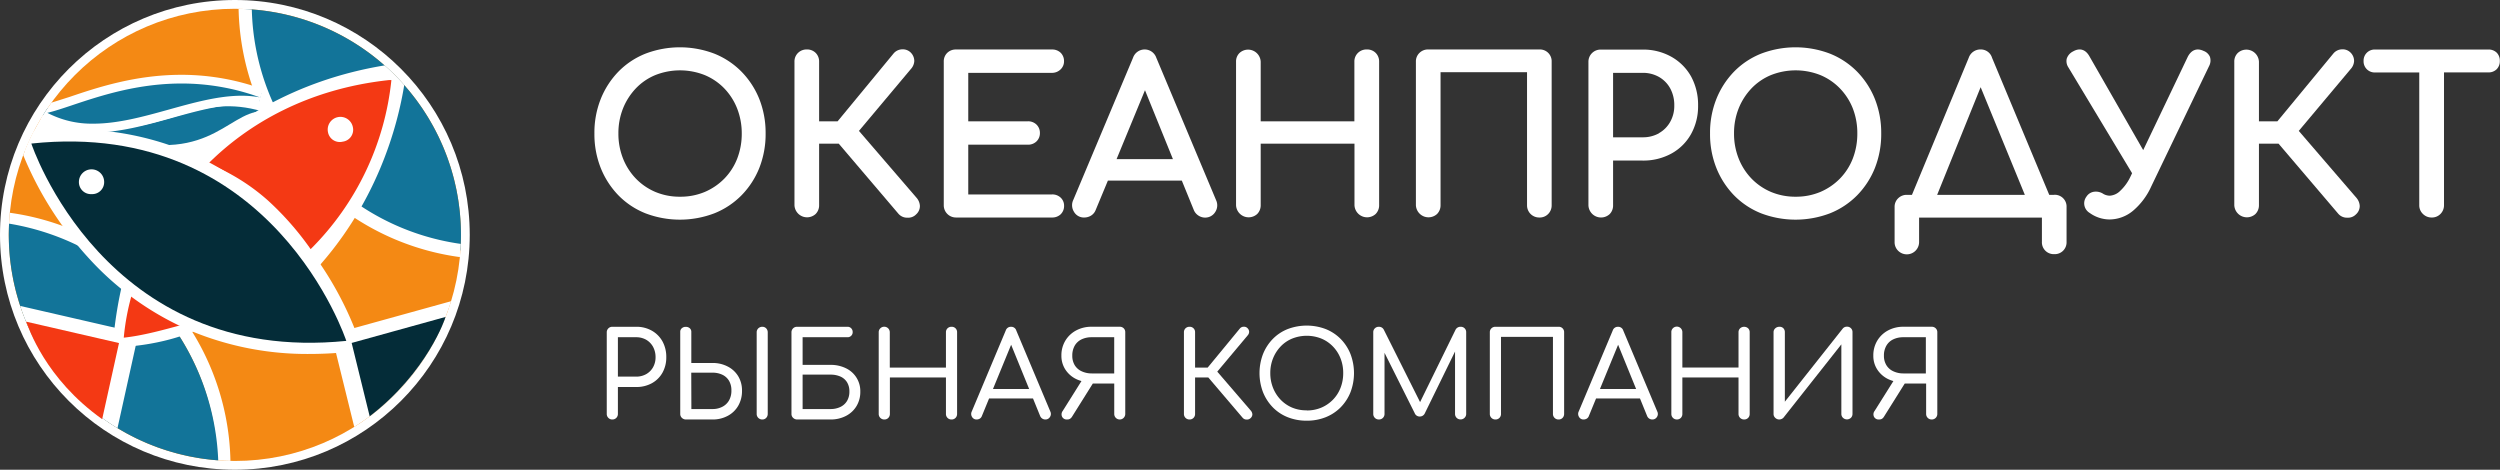 <?xml version="1.0" encoding="UTF-8"?> <svg xmlns="http://www.w3.org/2000/svg" viewBox="0 0 792.04 148.82"><rect x="0" y="0" width="792.04" height="148.82" fill="#333333" stroke="none"/><defs><style>.cls-1{fill:#fff;}.cls-2{fill:#f48914;}.cls-3{fill:#127499;}.cls-4{fill:none;}.cls-5{fill:#f43914;}.cls-6{fill:#042c38;}</style></defs><g id="Слой_2" data-name="Слой 2"><g id="Слой_1-2" data-name="Слой 1"><path class="cls-1" d="M234.93,22.72h0A25.18,25.18,0,0,0,226.32,17a30.64,30.64,0,0,0-21.83,0,24.87,24.87,0,0,0-8.58,5.71,26.62,26.62,0,0,0-5.59,8.66,28.83,28.83,0,0,0-2,10.89,29,29,0,0,0,2,10.95,26.62,26.62,0,0,0,5.59,8.66,24.87,24.87,0,0,0,8.58,5.71,30.64,30.64,0,0,0,21.83,0,25.18,25.18,0,0,0,8.61-5.71,26.29,26.29,0,0,0,5.63-8.66,29.19,29.19,0,0,0,2-10.95,29.06,29.06,0,0,0-2-10.89A26.45,26.45,0,0,0,234.93,22.72Zm-19.49,39.6a19.77,19.77,0,0,1-7.83-1.52,18.81,18.81,0,0,1-6.16-4.23,19.47,19.47,0,0,1-4.07-6.36,21.31,21.31,0,0,1-1.46-7.94,21.08,21.08,0,0,1,1.46-7.91A20.06,20.06,0,0,1,201.45,28a18,18,0,0,1,6.16-4.21,21.19,21.19,0,0,1,15.66,0A18.51,18.51,0,0,1,229.46,28a19.3,19.3,0,0,1,4.07,6.35A21.53,21.53,0,0,1,235,42.27a21.76,21.76,0,0,1-1.43,7.95,18.9,18.9,0,0,1-4.07,6.35,19.3,19.3,0,0,1-6.19,4.23A19.84,19.84,0,0,1,215.44,62.32Z"></path><path class="cls-1" d="M272.13,41.47l16.44-19.59a4.07,4.07,0,0,0,1.09-2.52,3.78,3.78,0,0,0-1-2.58,3.56,3.56,0,0,0-2.79-1.15A3.68,3.68,0,0,0,283.05,17L265.37,38.43h-5.86V19.57a3.85,3.85,0,0,0-1.09-2.81,3.81,3.81,0,0,0-2.81-1.09,3.86,3.86,0,0,0-2.77,1.08,3.76,3.76,0,0,0-1.14,2.82V65a4,4,0,0,0,6.73,2.77A3.86,3.86,0,0,0,259.51,65V45.51h6.22l18.92,22.22a3.61,3.61,0,0,0,2.8,1.24h.13a3.47,3.47,0,0,0,2.67-1.06,3.53,3.53,0,0,0,1.19-2.64,4.22,4.22,0,0,0-1-2.54Z"></path><path class="cls-1" d="M333.23,23.08A3.86,3.86,0,0,0,336,22a3.49,3.49,0,0,0,1.1-2.59,3.66,3.66,0,0,0-1.1-2.73,3.85,3.85,0,0,0-2.74-1H302.86a3.86,3.86,0,0,0-2.77,1.08A3.76,3.76,0,0,0,299,19.57V65a3.86,3.86,0,0,0,3.91,3.91h30.37a3.86,3.86,0,0,0,2.74-1,3.64,3.64,0,0,0,1.1-2.72,3.46,3.46,0,0,0-1.1-2.59,3.81,3.81,0,0,0-2.74-1H306.76V45.84h18.86a3.79,3.79,0,0,0,2.78-1.06,3.6,3.6,0,0,0,1.06-2.64,3.64,3.64,0,0,0-1.06-2.65,3.79,3.79,0,0,0-2.78-1.06H306.76V23.08Z"></path><path class="cls-1" d="M366.33,18.28a3.9,3.9,0,0,0-7.36,0l-18.91,45a3.9,3.9,0,0,0,.17,3.78,3.6,3.6,0,0,0,3.26,1.85,4.14,4.14,0,0,0,2.12-.57,3.65,3.65,0,0,0,1.53-1.84L351,57.22h23.42l3.8,9.32a3.8,3.8,0,0,0,1.5,1.78,3.85,3.85,0,0,0,2.07.62A3.72,3.72,0,0,0,385,67.18a3.85,3.85,0,0,0,.3-3.71Zm5.27,32.13H353.75l9-21.83Z"></path><path class="cls-1" d="M433,15.67a3.86,3.86,0,0,0-2.77,1.08,3.77,3.77,0,0,0-1.14,2.82V38.43H399.41V19.57a4,4,0,0,0-6.67-2.82,3.72,3.72,0,0,0-1.14,2.82V65a4,4,0,0,0,6.73,2.77A3.9,3.9,0,0,0,399.41,65V45.51h29.71V65a4,4,0,0,0,6.73,2.77A3.86,3.86,0,0,0,436.93,65V19.57a3.85,3.85,0,0,0-1.09-2.81A3.81,3.81,0,0,0,433,15.67Z"></path><path class="cls-1" d="M487.69,15.67H452.48a3.82,3.82,0,0,0-2.76,1.08,3.72,3.72,0,0,0-1.14,2.82V65a4,4,0,0,0,6.73,2.77A3.9,3.9,0,0,0,456.39,65V22.88h27.4V65a3.84,3.84,0,0,0,3.9,3.91,3.72,3.72,0,0,0,2.82-1.14A3.86,3.86,0,0,0,491.59,65V19.57a3.73,3.73,0,0,0-3.9-3.9Z"></path><path class="cls-1" d="M529.54,18a18.13,18.13,0,0,0-9.16-2.29H507.15a3.84,3.84,0,0,0-3.91,3.9V65A4,4,0,0,0,510,67.8,3.86,3.86,0,0,0,511.05,65V50.87h9.33a18.47,18.47,0,0,0,9.15-2.22,15.85,15.85,0,0,0,6.23-6.19,18.07,18.07,0,0,0,2.22-9,18.72,18.72,0,0,0-2.21-9.22A16.3,16.3,0,0,0,529.54,18Zm-3.93,24.21a10.37,10.37,0,0,1-5.23,1.29h-9.33V23.08h9.33a10.28,10.28,0,0,1,5.23,1.31A9.38,9.38,0,0,1,529.15,28a11.08,11.08,0,0,1,1.29,5.44,10.24,10.24,0,0,1-1.29,5.16h0A9.26,9.26,0,0,1,525.61,42.17Z"></path><path class="cls-1" d="M588.38,22.72h0A25.18,25.18,0,0,0,579.77,17a30.64,30.64,0,0,0-21.83,0,24.87,24.87,0,0,0-8.58,5.71,26.62,26.62,0,0,0-5.59,8.66,28.83,28.83,0,0,0-2,10.89,29,29,0,0,0,2,10.95,26.62,26.62,0,0,0,5.59,8.66,24.87,24.87,0,0,0,8.58,5.71,30.64,30.64,0,0,0,21.83,0,25.18,25.18,0,0,0,8.61-5.71A26.29,26.29,0,0,0,594,53.22a29.15,29.15,0,0,0,2-10.95,29,29,0,0,0-2-10.89A26.45,26.45,0,0,0,588.38,22.72Zm-19.49,39.6a19.81,19.81,0,0,1-7.83-1.52,18.81,18.81,0,0,1-6.16-4.23,19.47,19.47,0,0,1-4.07-6.36,21.31,21.31,0,0,1-1.46-7.94,21.08,21.08,0,0,1,1.46-7.91A20.06,20.06,0,0,1,554.9,28a18.17,18.17,0,0,1,6.16-4.21,21.19,21.19,0,0,1,15.66,0A18.51,18.51,0,0,1,582.91,28,19.3,19.3,0,0,1,587,34.35a21.53,21.53,0,0,1,1.43,7.92A21.76,21.76,0,0,1,587,50.22a18.9,18.9,0,0,1-4.07,6.35,19.3,19.3,0,0,1-6.19,4.23A19.84,19.84,0,0,1,568.89,62.32Z"></path><path class="cls-1" d="M650.82,61.73h-1.59L631.11,18.3a3.7,3.7,0,0,0-3.65-2.63,3.89,3.89,0,0,0-3.72,2.6l-18,43.46h-1.6a3.82,3.82,0,0,0-2.76,1.08,3.72,3.72,0,0,0-1.14,2.82v11a3.76,3.76,0,0,0,1.14,2.83A3.89,3.89,0,0,0,608,76.61V68.94h38.91v7.67a3.75,3.75,0,0,0,3.91,3.91,3.74,3.74,0,0,0,3.9-3.91v-11a3.73,3.73,0,0,0-3.9-3.9Zm-37.1,0L627.5,27.62l14,34.11Z"></path><path class="cls-1" d="M698.13,16.13c-2.11-1-3.87-.32-5,1.84L679,47.56,661.89,17.71c-1.24-2.1-3.06-2.6-5.12-1.41a3.91,3.91,0,0,0-2,2.31,3.59,3.59,0,0,0,.54,2.76l20.17,33.51-.48,1a14.66,14.66,0,0,1-3.29,4.59A5.14,5.14,0,0,1,668.42,62a4.24,4.24,0,0,1-1-.14,4.18,4.18,0,0,1-1-.4,4.27,4.27,0,0,0-3-.71A3.39,3.39,0,0,0,661,62.33a3.5,3.5,0,0,0-.62,2.8,3.58,3.58,0,0,0,1.68,2.34,10.89,10.89,0,0,0,6.27,2.06,11.74,11.74,0,0,0,7.52-2.82A21.8,21.8,0,0,0,681.58,59L699.84,21a3.76,3.76,0,0,0,.3-3A3.48,3.48,0,0,0,698.13,16.13Z"></path><path class="cls-1" d="M728.29,41.47l16.44-19.59a4.06,4.06,0,0,0,1.08-2.52,3.69,3.69,0,0,0-1-2.58A3.52,3.52,0,0,0,742,15.63,3.68,3.68,0,0,0,739.21,17L721.52,38.43h-5.85V19.57A4,4,0,0,0,709,16.75a3.74,3.74,0,0,0-1.14,2.82V65a4,4,0,0,0,6.73,2.77A3.9,3.9,0,0,0,715.67,65V45.51h6.21l18.93,22.22a3.61,3.61,0,0,0,2.8,1.24h.12a3.49,3.49,0,0,0,2.68-1.06,3.55,3.55,0,0,0,1.19-2.64,4.28,4.28,0,0,0-1-2.54Z"></path><path class="cls-1" d="M791,16.69h0a3.63,3.63,0,0,0-2.68-1H752.46a3.51,3.51,0,0,0-3.64,3.64,3.51,3.51,0,0,0,3.64,3.63h14V65a3.75,3.75,0,0,0,1.17,2.79,3.84,3.84,0,0,0,2.74,1.12,3.75,3.75,0,0,0,2.82-1.14A3.86,3.86,0,0,0,774.3,65V22.94h14a3.63,3.63,0,0,0,2.68-1,3.56,3.56,0,0,0,1-2.61A3.56,3.56,0,0,0,791,16.69Z"></path><path class="cls-1" d="M194,132.9a1.68,1.68,0,0,1-1.26-.51,1.71,1.71,0,0,1-.51-1.26V105.29a1.73,1.73,0,0,1,1.77-1.76h7.52a9.79,9.79,0,0,1,5,1.24,8.81,8.81,0,0,1,3.37,3.4,10.19,10.19,0,0,1,1.2,5,9.84,9.84,0,0,1-1.2,4.89,8.61,8.61,0,0,1-3.37,3.35,10.08,10.08,0,0,1-5,1.2h-5.76v8.5a1.77,1.77,0,0,1-.48,1.26A1.71,1.71,0,0,1,194,132.9Zm1.76-13.58h5.76a6.35,6.35,0,0,0,3.2-.79,5.71,5.71,0,0,0,2.18-2.18,6.36,6.36,0,0,0,.79-3.16,6.83,6.83,0,0,0-.79-3.31,5.87,5.87,0,0,0-2.18-2.24,6.36,6.36,0,0,0-3.2-.8h-5.76Z"></path><path class="cls-1" d="M217.35,132.9a1.81,1.81,0,0,1-1.31-.51,1.66,1.66,0,0,1-.53-1.26v-26A1.43,1.43,0,0,1,216,104a1.8,1.8,0,0,1,1.26-.45,1.84,1.84,0,0,1,1.28.45,1.47,1.47,0,0,1,.48,1.13V115h6.7a10.18,10.18,0,0,1,4.85,1.13,8.24,8.24,0,0,1,3.33,3.1,8.69,8.69,0,0,1,1.18,4.57,9.27,9.27,0,0,1-1.18,4.72,8.31,8.31,0,0,1-3.31,3.21,9.94,9.94,0,0,1-4.87,1.17Zm1.69-3.31h6.7a6.56,6.56,0,0,0,3.08-.7,5.11,5.11,0,0,0,2.13-2,6.14,6.14,0,0,0,.77-3.18,5.86,5.86,0,0,0-.77-3.1,4.91,4.91,0,0,0-2.13-1.9,7.07,7.07,0,0,0-3.08-.64H219Zm22.5,3.31a1.76,1.76,0,0,1-1.3-.51,1.71,1.71,0,0,1-.51-1.26V105.29a1.71,1.71,0,0,1,.51-1.26,1.79,1.79,0,0,1,1.3-.5,1.64,1.64,0,0,1,1.2.5,1.78,1.78,0,0,1,.49,1.26v25.84a1.78,1.78,0,0,1-.49,1.26A1.61,1.61,0,0,1,241.54,132.9Z"></path><path class="cls-1" d="M252.59,132.9a1.81,1.81,0,0,1-1.31-.51,1.66,1.66,0,0,1-.53-1.26V105.29a1.73,1.73,0,0,1,1.77-1.76h16a1.55,1.55,0,0,1,1.15.47,1.66,1.66,0,0,1,.47,1.22,1.54,1.54,0,0,1-.47,1.16,1.58,1.58,0,0,1-1.15.46H254.28v8.76h8.84a10.85,10.85,0,0,1,4.89,1.07,8,8,0,0,1,4.55,7.43,8.66,8.66,0,0,1-1.2,4.55,8.34,8.34,0,0,1-3.35,3.12,10.37,10.37,0,0,1-4.89,1.13Zm1.69-3.31h8.84a7,7,0,0,0,3.12-.66,4.87,4.87,0,0,0,2.11-1.9,5.7,5.7,0,0,0,.75-3,5.43,5.43,0,0,0-.75-2.93,4.68,4.68,0,0,0-2.11-1.81,7.62,7.62,0,0,0-3.12-.6h-8.84Z"></path><path class="cls-1" d="M280.16,132.9a1.74,1.74,0,0,1-1.77-1.77V105.29a1.67,1.67,0,0,1,.51-1.27,1.76,1.76,0,0,1,3,1.27v11.17h17.79V105.29a1.7,1.7,0,0,1,.5-1.27,1.73,1.73,0,0,1,1.26-.49,1.68,1.68,0,0,1,1.77,1.76v25.84a1.73,1.73,0,0,1-.49,1.26,1.68,1.68,0,0,1-1.28.51,1.71,1.71,0,0,1-1.26-.51,1.74,1.74,0,0,1-.5-1.26V119.59H281.93v11.54a1.78,1.78,0,0,1-.49,1.26A1.69,1.69,0,0,1,280.16,132.9Z"></path><path class="cls-1" d="M309.42,132.9a1.61,1.61,0,0,1-1.47-.83,1.77,1.77,0,0,1-.07-1.73l10.75-25.61a1.7,1.7,0,0,1,1.66-1.2,1.67,1.67,0,0,1,1.69,1.2l10.8,25.69a1.73,1.73,0,0,1-.14,1.69,1.63,1.63,0,0,1-1.48.79,1.72,1.72,0,0,1-.94-.28,1.75,1.75,0,0,1-.68-.81l-9.74-23.92h1.09l-9.82,23.92a1.61,1.61,0,0,1-.67.83A2,2,0,0,1,309.42,132.9Zm2.18-6.66,1.39-3h14.93l1.36,3Z"></path><path class="cls-1" d="M354.78,132.9a1.74,1.74,0,0,1-1.77-1.77V121.5h-7.3v-.37a10.66,10.66,0,0,1-4.83-1.07,8.57,8.57,0,0,1-3.37-3,7.94,7.94,0,0,1-1.24-4.37,9,9,0,0,1,1.24-4.75,8.86,8.86,0,0,1,3.41-3.24,10.11,10.11,0,0,1,4.94-1.18h8.92A1.73,1.73,0,0,1,356,104a1.7,1.7,0,0,1,.5,1.27v25.84a1.74,1.74,0,0,1-.5,1.26A1.71,1.71,0,0,1,354.78,132.9Zm-16.7,0a1.63,1.63,0,0,1-1.58-.85,1.76,1.76,0,0,1,.19-1.86l6.46-10.3,3.46,1-7,11.17a1.93,1.93,0,0,1-.68.66A1.74,1.74,0,0,1,338.08,132.9Zm7.78-14.59H353V106.84h-7.15a7.3,7.3,0,0,0-3.18.67,5,5,0,0,0-2.18,2,6.23,6.23,0,0,0-.77,3.19,5.73,5.73,0,0,0,.77,3,5,5,0,0,0,2.18,1.92A7.44,7.44,0,0,0,345.86,118.31Z"></path><path class="cls-1" d="M376.85,132.9a1.73,1.73,0,0,1-1.76-1.77V105.29a1.67,1.67,0,0,1,.5-1.27,1.73,1.73,0,0,1,1.26-.49,1.68,1.68,0,0,1,1.77,1.76v11.17h6.09v3.13h-6.09v11.54a1.73,1.73,0,0,1-.49,1.26A1.68,1.68,0,0,1,376.85,132.9Zm19.37-.45a1.6,1.6,0,0,1-1.26.47,1.62,1.62,0,0,1-1.26-.55l-12.3-14.44,11.4-13.84a1.6,1.6,0,0,1,1.24-.58,1.54,1.54,0,0,1,1.24.51,1.63,1.63,0,0,1,.47,1.14,1.83,1.83,0,0,1-.51,1.15l-9.59,11.43,10.65,12.38a2,2,0,0,1,.47,1.16A1.6,1.6,0,0,1,396.22,132.45Z"></path><path class="cls-1" d="M414,133.28a16,16,0,0,1-6.05-1.11,13.61,13.61,0,0,1-4.72-3.14,14.69,14.69,0,0,1-3.09-4.78,17,17,0,0,1,0-12.07,14.58,14.58,0,0,1,3.09-4.78,13.61,13.61,0,0,1,4.72-3.14,17,17,0,0,1,12.07,0,13.88,13.88,0,0,1,4.74,3.14,14.45,14.45,0,0,1,3.1,4.78,17,17,0,0,1,0,12.07,14.55,14.55,0,0,1-3.1,4.78,13.88,13.88,0,0,1-4.74,3.14A15.93,15.93,0,0,1,414,133.28Zm0-3.24a11.69,11.69,0,0,0,4.63-.9,11.34,11.34,0,0,0,3.66-2.5,11.12,11.12,0,0,0,2.41-3.76,12.69,12.69,0,0,0,.85-4.69,12.46,12.46,0,0,0-.85-4.66,11.32,11.32,0,0,0-2.41-3.76,10.89,10.89,0,0,0-3.66-2.5,12.46,12.46,0,0,0-9.25,0,10.56,10.56,0,0,0-3.65,2.5,11.82,11.82,0,0,0-2.41,3.76,12.27,12.27,0,0,0-.87,4.66,12.5,12.5,0,0,0,.87,4.69,11.6,11.6,0,0,0,2.41,3.76,11,11,0,0,0,3.65,2.5A11.61,11.61,0,0,0,414,130Z"></path><path class="cls-1" d="M436.84,132.9a1.74,1.74,0,0,1-1.77-1.77V105.29a1.67,1.67,0,0,1,.51-1.27,1.73,1.73,0,0,1,1.26-.49,1.7,1.7,0,0,1,1.58.94l12.11,24.18h-1.24l11.85-24.18a1.74,1.74,0,0,1,1.58-.94A1.7,1.7,0,0,1,464,104a1.67,1.67,0,0,1,.51,1.27v25.84a1.68,1.68,0,0,1-.52,1.26,1.75,1.75,0,0,1-1.24.51,1.72,1.72,0,0,1-1.27-.51,1.74,1.74,0,0,1-.5-1.26V110.07l.67-.07-10.3,21.06a1.74,1.74,0,0,1-1.54.9,1.67,1.67,0,0,1-1.62-1.09l-10.31-20.61.76-.19v21.06a1.74,1.74,0,0,1-1.77,1.77Z"></path><path class="cls-1" d="M473.77,132.9a1.74,1.74,0,0,1-1.77-1.77V105.29a1.67,1.67,0,0,1,.51-1.27,1.73,1.73,0,0,1,1.26-.49h20a1.68,1.68,0,0,1,1.77,1.76v25.84a1.78,1.78,0,0,1-.49,1.26,1.69,1.69,0,0,1-1.28.51,1.74,1.74,0,0,1-1.77-1.77V106.72H475.54v24.41a1.73,1.73,0,0,1-.49,1.26A1.69,1.69,0,0,1,473.77,132.9Z"></path><path class="cls-1" d="M501.72,132.9a1.59,1.59,0,0,1-1.47-.83,1.77,1.77,0,0,1-.08-1.73l10.76-25.61a1.7,1.7,0,0,1,1.66-1.2,1.68,1.68,0,0,1,1.69,1.2l10.79,25.69a1.72,1.72,0,0,1-.13,1.69,1.65,1.65,0,0,1-1.49.79,1.77,1.77,0,0,1-.94-.28,1.73,1.73,0,0,1-.67-.81l-9.74-23.92h1.09l-9.82,23.92a1.58,1.58,0,0,1-.68.83A1.93,1.93,0,0,1,501.72,132.9Zm2.18-6.66,1.39-3h14.93l1.35,3Z"></path><path class="cls-1" d="M531.28,132.9a1.74,1.74,0,0,1-1.77-1.77V105.29A1.67,1.67,0,0,1,530,104a1.75,1.75,0,0,1,3,1.27v11.17h17.79V105.29a1.67,1.67,0,0,1,.51-1.27,1.89,1.89,0,0,1,2.54,0,1.7,1.7,0,0,1,.49,1.27v25.84a1.73,1.73,0,0,1-.49,1.26,1.69,1.69,0,0,1-1.28.51,1.74,1.74,0,0,1-1.77-1.77V119.59H533v11.54a1.77,1.77,0,0,1-.48,1.26A1.71,1.71,0,0,1,531.28,132.9Z"></path><path class="cls-1" d="M563.73,132.9a1.81,1.81,0,0,1-1.29-.51,1.64,1.64,0,0,1-.55-1.26V105.29a1.6,1.6,0,0,1,.55-1.27,1.84,1.84,0,0,1,1.29-.49A1.63,1.63,0,0,1,565,104a1.76,1.76,0,0,1,.47,1.27v22l18.31-23.13a1.66,1.66,0,0,1,1.36-.64,1.68,1.68,0,0,1,1.76,1.76v25.84a1.73,1.73,0,0,1-.49,1.26,1.82,1.82,0,0,1-2.53,0,1.71,1.71,0,0,1-.51-1.26v-22L565.05,132.3a1.71,1.71,0,0,1-.6.43A1.8,1.8,0,0,1,563.73,132.9Z"></path><path class="cls-1" d="M612,132.9a1.74,1.74,0,0,1-1.77-1.77V121.5h-7.3v-.37a10.66,10.66,0,0,1-4.83-1.07,8.55,8.55,0,0,1-3.36-3,7.86,7.86,0,0,1-1.24-4.37,9,9,0,0,1,1.24-4.75,8.83,8.83,0,0,1,3.4-3.24,10.12,10.12,0,0,1,4.95-1.18H612a1.73,1.73,0,0,1,1.26.49,1.67,1.67,0,0,1,.51,1.27v25.84A1.74,1.74,0,0,1,612,132.9Zm-16.7,0a1.63,1.63,0,0,1-1.58-.85,1.76,1.76,0,0,1,.19-1.86l6.47-10.3,3.46,1-7,11.17a1.91,1.91,0,0,1-.67.66A1.78,1.78,0,0,1,595.25,132.9ZM603,118.31h7.14V106.84H603a7.27,7.27,0,0,0-3.18.67,4.92,4.92,0,0,0-2.18,2,6.13,6.13,0,0,0-.78,3.19,5.64,5.64,0,0,0,.78,3,4.92,4.92,0,0,0,2.18,1.92A7.41,7.41,0,0,0,603,118.31Z"></path><circle class="cls-1" cx="74.41" cy="74.41" r="74.41"></circle><circle class="cls-2" cx="74.41" cy="74.41" r="71.63"></circle><path class="cls-1" d="M86.07,36.37c0-6.73-22.18-5.77-43.23-5.77-11,0-21,1.49-27.91,3.89a71.26,71.26,0,0,0-7,13.18C13.84,52,27.24,55,42.84,55,63.89,55,86.07,43.09,86.07,36.37Z"></path><path class="cls-1" d="M49.34,96.64a76.56,76.56,0,0,1,19.48,49.19c1.38.1,2.78.17,4.19.19A80.72,80.72,0,0,0,52.47,93.86,80.66,80.66,0,0,0,3.12,67.41c-.14,1.38-.23,2.78-.28,4.19A76.5,76.5,0,0,1,49.34,96.64Z"></path><path class="cls-3" d="M69.14,145.85a79.2,79.2,0,0,0-66.27-75c-.06,1.19-.09,2.4-.09,3.61A71.64,71.64,0,0,0,69.14,145.85Z"></path><path class="cls-3" d="M145.87,79.36c.11-1.63.17-3.28.17-5A71.62,71.62,0,0,0,77.69,2.86,79.2,79.2,0,0,0,145.87,79.36Z"></path><path class="cls-1" d="M6.39,96.92a71.85,71.85,0,0,0,30.83,38.73l6.66-30.1Z"></path><circle class="cls-4" cx="74.38" cy="74.41" r="71.63"></circle><path class="cls-3" d="M30,41.37c25.26-.36,33.14-11.82,53-6.12C71.63,35.49,65.13,54.48,30,41.37Z"></path><path class="cls-1" d="M66.27,102.36c-7.43,4.91-21.27,7.75-30.57,7.57a130.74,130.74,0,0,1,3.85-23.27C46.13,91.44,58.41,98.45,66.27,102.36Z"></path><path class="cls-1" d="M58.17,53.54A108.13,108.13,0,0,1,79.62,69.29c9.85,9.23,18.09,18.63,18.09,18.63,21.86-22.51,28.37-48.62,30.36-61a72.55,72.55,0,0,0-6.2-6.2C93.44,25.39,72.41,38.79,58.17,53.54Z"></path><path class="cls-1" d="M145.7,81.45c.13-1.38.23-2.78.28-4.18A76.58,76.58,0,0,1,99.26,52.19,76.48,76.48,0,0,1,79.78,3c-1.38-.11-2.78-.16-4.19-.19A80.7,80.7,0,0,0,96.13,55,80.69,80.69,0,0,0,145.7,81.45Z"></path><path class="cls-5" d="M57.8,102.88c-5.35,1.45-12.37,3.44-18.59,4.1A74.61,74.61,0,0,1,41.7,93.55,121,121,0,0,0,57.8,102.88Z"></path><path class="cls-5" d="M98.42,78.93A88.37,88.37,0,0,0,124,25.36l-.66,0C97.39,28.13,78.5,39.36,66,51.81A64.89,64.89,0,0,1,84.93,63.55,93.23,93.23,0,0,1,98.42,78.93Z"></path><path class="cls-5" d="M8.27,101.9l29.43,6.78-5.33,24.11C14.19,119.86,9.09,103.8,8.27,101.9Z"></path><path class="cls-1" d="M108.57,44.88a3.8,3.8,0,0,1-4.66-3,4,4,0,1,1,7.87-1.66A3.79,3.79,0,0,1,108.57,44.88Z"></path><path class="cls-1" d="M9.93,45.27s23.11,70.29,99.78,62.5C109.71,107.77,86.59,37.11,9.93,45.27Z"></path><path class="cls-1" d="M60.31,104.76a96,96,0,0,0,37.81,7.38,119.13,119.13,0,0,0,12-.62l4.66-.48-1.46-4.44a107.2,107.2,0,0,0-22-35.69,92.52,92.52,0,0,0-32-22.78C44.77,42,28.46,39.71,10.82,41.4a72.82,72.82,0,0,0-3.46,7.75A110.51,110.51,0,0,0,28.31,82,93,93,0,0,0,60.31,104.76Zm25.3-28.95a105,105,0,0,1,18.73,28.62C76.1,106.08,52.47,96.9,34,77.09a104.69,104.69,0,0,1-18.72-28.5C43.54,46.81,67.17,56,85.61,75.81Z"></path><path class="cls-1" d="M112.23,135.25a71.79,71.79,0,0,0,30.68-39.82L105,105.93Z"></path><path class="cls-6" d="M9.93,45.48S33,115.76,109.71,108C109.71,108,86.59,37.32,9.93,45.48Z"></path><path class="cls-1" d="M29.05,61.5A3.78,3.78,0,0,0,33,57.65a4,4,0,1,0-8,0A3.8,3.8,0,0,0,29.05,61.5Z"></path><path class="cls-6" d="M141.15,100.41l-29.74,8.24,5.71,23.25C135.41,117.91,141.2,100.58,141.15,100.41Z"></path><path class="cls-3" d="M29.6,40.58c8,0,16.32-2.32,24.36-4.55s15.46-4.3,22.58-4.3a30.14,30.14,0,0,1,5.51.48l.74-2.68a74.07,74.07,0,0,0-25.31-4.46c-14.29,0-26.25,4-35,6.92-2.87,1-5.38,1.8-7.44,2.31q-.75,1.13-1.47,2.28l.76.4A31.59,31.59,0,0,0,29.6,40.58Z"></path><path class="cls-1" d="M29.6,42c8.19,0,16.6-2.34,24.74-4.6,7.85-2.18,15.27-4.25,22.2-4.25a29.26,29.26,0,0,1,5.26.46l1.46-5.36a75.33,75.33,0,0,0-25.78-4.55c-14.52,0-26.6,4-35.43,7C19.91,31.38,18,32,16.3,32.52q-1.83,2.53-3.45,5.25l.83.44A33,33,0,0,0,29.6,42ZM57.48,26.46a72,72,0,0,1,24.83,4.38,31.51,31.51,0,0,0-5.77-.51c-14.78,0-31.48,8.85-46.94,8.85A30.33,30.33,0,0,1,15,35.75C23.3,33.8,38.37,26.46,57.48,26.46Z"></path></g></g></svg> 